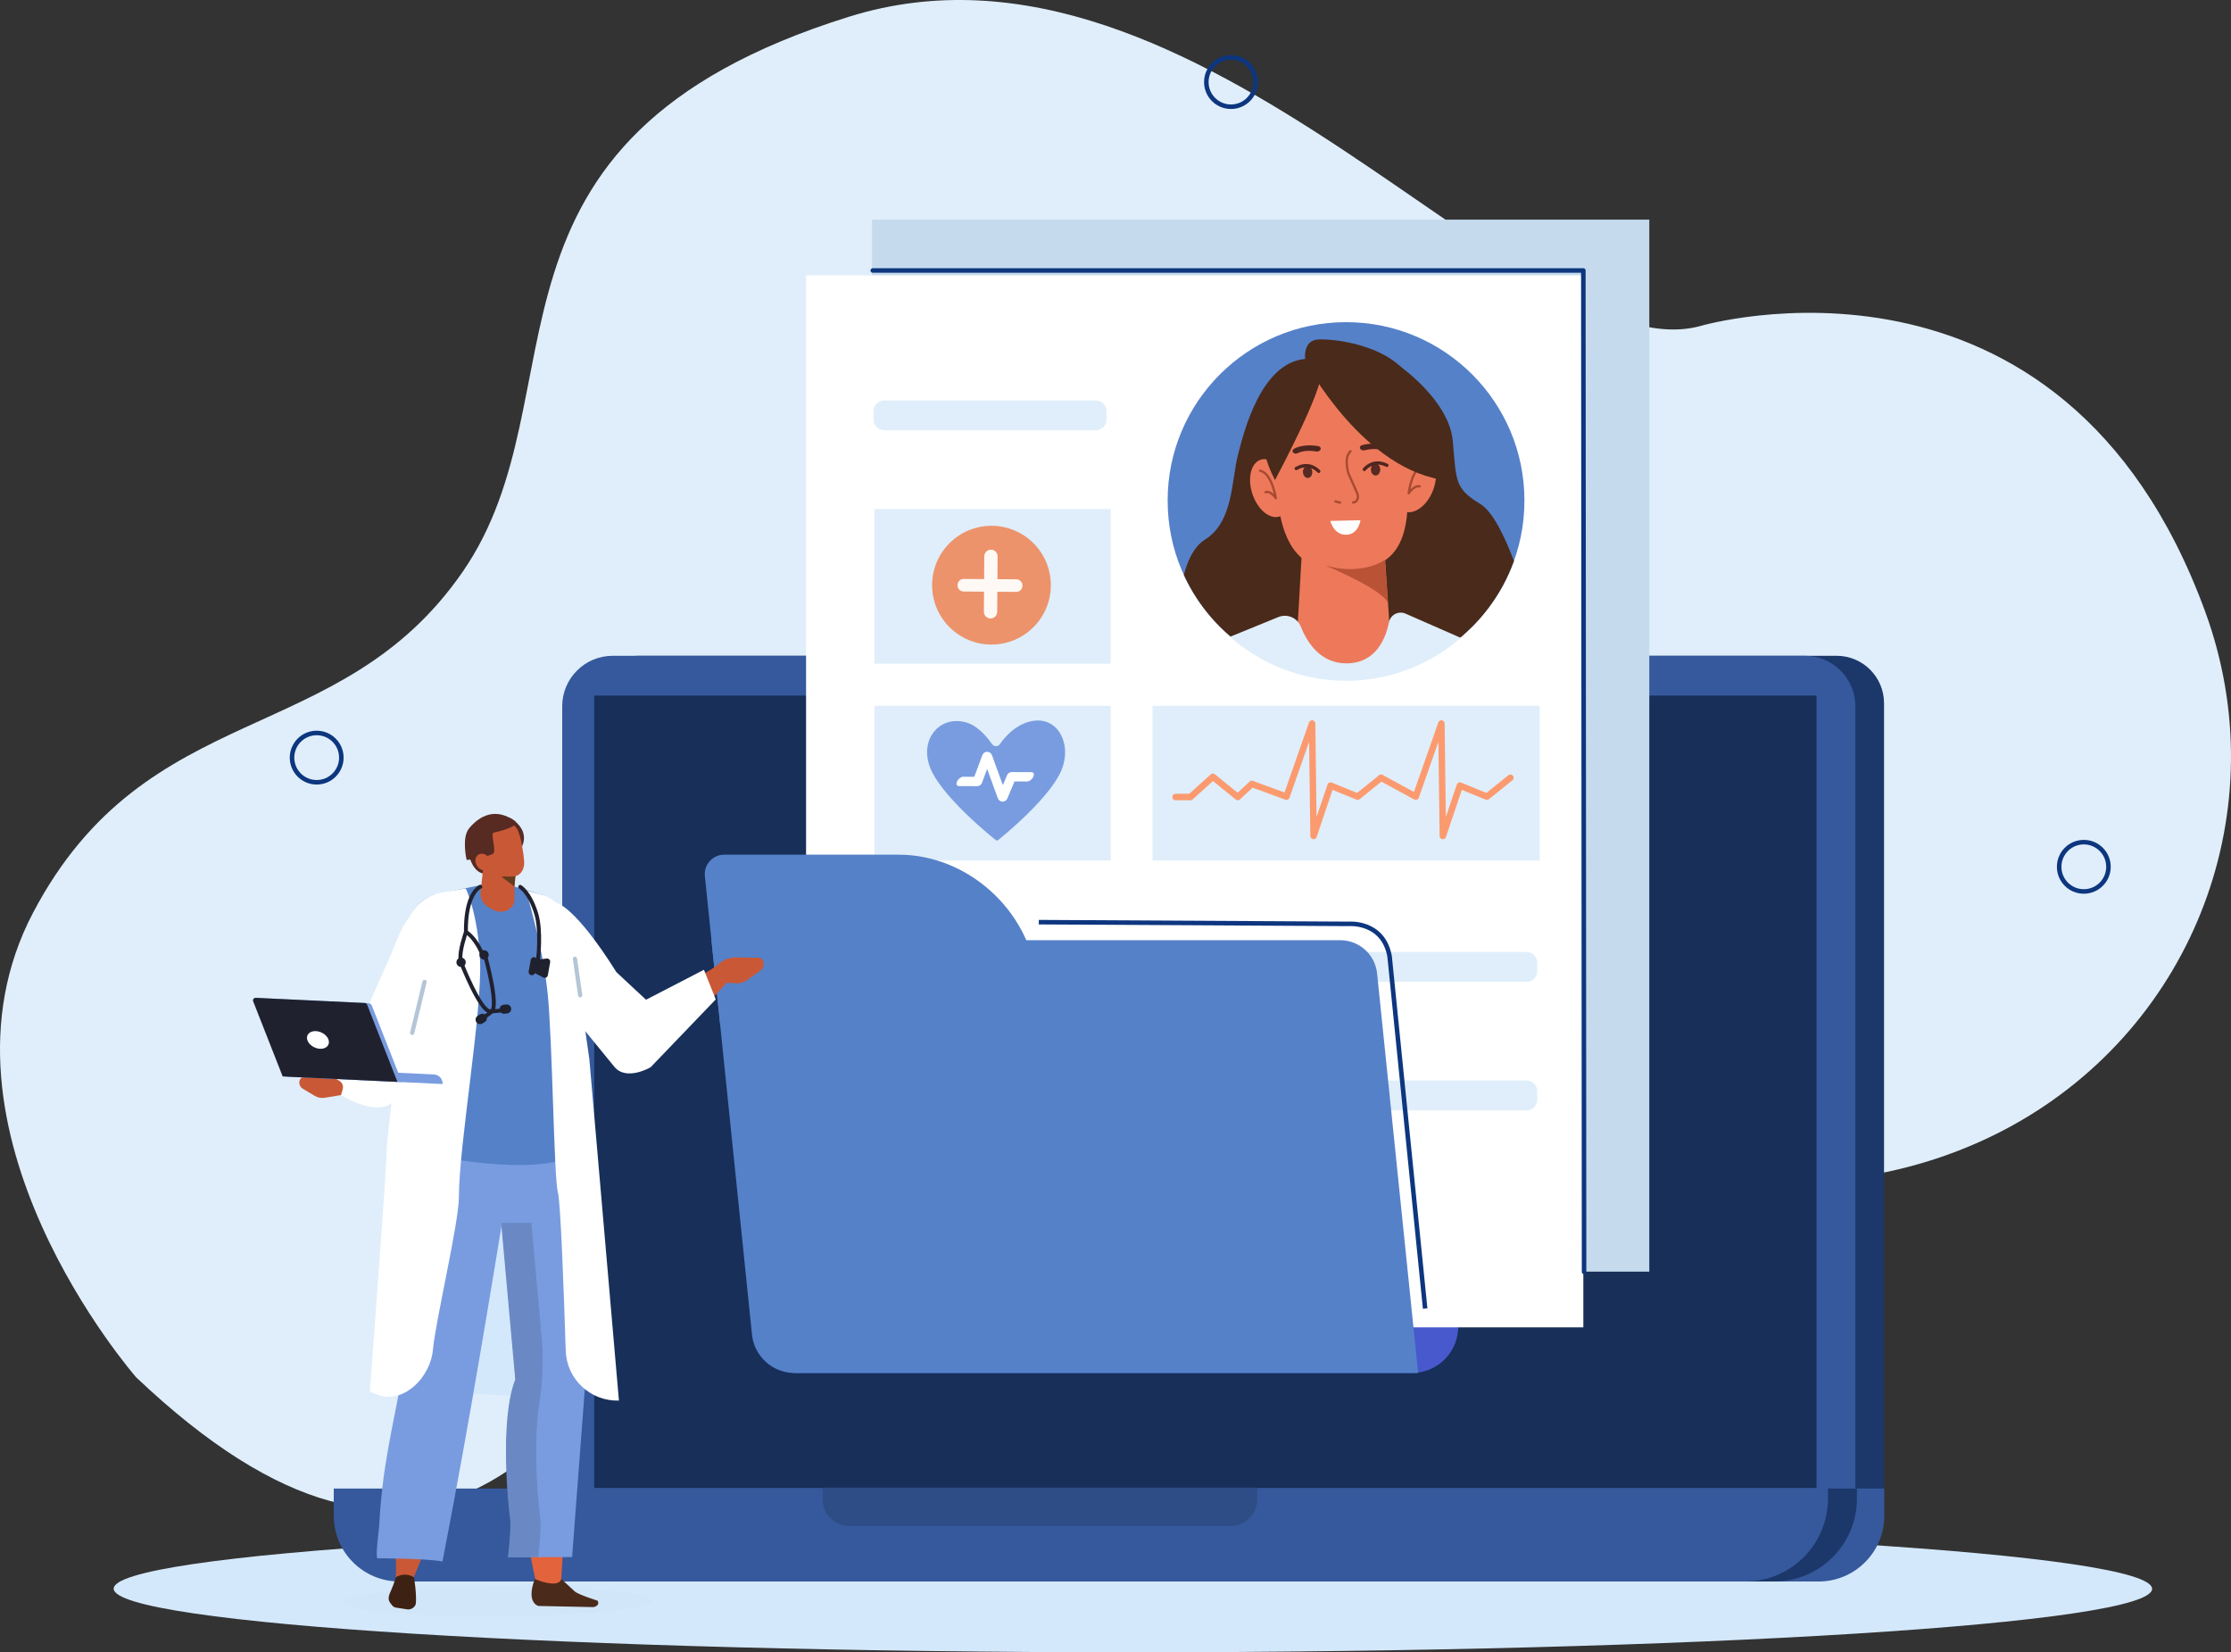 <?xml version="1.0" encoding="utf-8"?>
<!-- Generator: Adobe Illustrator 16.0.0, SVG Export Plug-In . SVG Version: 6.00 Build 0)  -->
<!DOCTYPE svg PUBLIC "-//W3C//DTD SVG 1.1//EN" "http://www.w3.org/Graphics/SVG/1.1/DTD/svg11.dtd">
<svg version="1.1" id="Layer_1" xmlns="http://www.w3.org/2000/svg" xmlns:xlink="http://www.w3.org/1999/xlink" x="0px" y="0px"
	 width="1957.904px" height="1449.903px" viewBox="0 0 1957.904 1449.903" enable-background="new 0 0 1957.904 1449.903"
	 xml:space="preserve">
<rect x="0" y="0" width="1957.904" height="1449.903" fill="#333333" stroke="none"/>
<path fill="#DFEEFA" d="M119.485,1208.586c0,0-190.57-217.691-90.367-407.873C129.32,610.533,298.084,658.132,406.109,501.646
	c108.026-156.486-7.672-378.766,338.85-486.937c308.48-96.296,592.931,313.347,747.111,271.395c0,0,317.394-93.538,443.2,250.628
	s-287.618,762.754-873.292,289.055C635.705,481.011,629.569,1692.496,119.485,1208.586z"/>
<path fill="#1C386B" d="M1611.804,1356.454H560.175c-22.978,0-41.605-18.627-41.605-41.604V617.064
	c0-22.978,18.627-41.605,41.605-41.605h1051.629c22.978,0,41.605,18.627,41.605,41.605v697.784
	C1653.409,1337.827,1634.781,1356.454,1611.804,1356.454z"/>
<g>
	<path fill="#35599C" d="M1583.951,1356.454H537.681c-24.458,0-44.284-19.826-44.284-44.284l0-692.426
		c0-24.458,19.827-44.284,44.285-44.284l1046.27,0c24.458,0,44.284,19.827,44.284,44.284l0.001,692.426
		C1628.236,1336.626,1608.409,1356.454,1583.951,1356.454z"/>
	<rect x="521.488" y="610.366" fill="#172F59" width="1072.649" height="695.313"/>
</g>
<rect x="765.286" y="192.737" fill="#C5DBED" width="682.126" height="923.117"/>
<circle fill-rule="evenodd" clip-rule="evenodd" fill="none" stroke="#0D367F" stroke-width="3.975" stroke-linecap="round" stroke-linejoin="round" stroke-miterlimit="10" cx="1828.728" cy="760.621" r="21.636"/>
<circle fill-rule="evenodd" clip-rule="evenodd" fill="none" stroke="#0D367F" stroke-width="3.975" stroke-linecap="round" stroke-linejoin="round" stroke-miterlimit="10" cx="1080.296" cy="72.018" r="21.636"/>
<circle fill-rule="evenodd" clip-rule="evenodd" fill="none" stroke="#0D367F" stroke-width="3.975" stroke-linecap="round" stroke-linejoin="round" stroke-miterlimit="10" cx="277.924" cy="664.815" r="21.636"/>
<path fill="#D4E8FC" d="M1888.655,1394.131c0.622,30.802-399.326,55.771-893.309,55.771s-894.938-24.97-895.56-55.771
	c-0.622-30.801,399.326-55.771,893.309-55.771S1888.034,1363.331,1888.655,1394.131z"/>
<path fill="#4759CC" d="M1239.091,1204.791H695.524l34.514-443.164h581.163l-31.596,405.682
	C1277.958,1188.463,1260.311,1204.791,1239.091,1204.791z"/>
<rect x="707.403" y="241.638" fill="#FFFFFF" width="682.126" height="923.117"/>
<path fill="#DFEEFA" d="M961.756,377.578H775.945c-5.094,0-9.262-4.168-9.262-9.262v-7.673c0-5.094,4.168-9.262,9.262-9.262h185.811
	c5.095,0,9.263,4.168,9.263,9.262v7.673C971.019,373.41,966.851,377.578,961.756,377.578z"/>
<path fill="#DFEEFA" d="M1339.739,861.596h-213.505c-5.095,0-9.263-4.168-9.263-9.263v-7.673c0-5.094,4.168-9.262,9.263-9.262
	h213.505c5.094,0,9.262,4.168,9.262,9.262v7.673C1349.001,857.428,1344.833,861.596,1339.739,861.596z"/>
<path fill="#DFEEFA" d="M1339.739,974.367h-213.505c-5.095,0-9.263-4.168-9.263-9.262v-7.673c0-5.094,4.168-9.262,9.263-9.262
	h213.505c5.094,0,9.262,4.168,9.262,9.262v7.673C1349.001,970.199,1344.833,974.367,1339.739,974.367z"/>
<rect x="1011.437" y="619.337" fill="#DFEEFA" width="339.81" height="135.725"/>
<rect x="767.431" y="619.337" fill="#DFEEFA" width="207.33" height="135.725"/>
<g>
	<g>
		<g>
			
				<polyline fill="none" stroke="#FC9A6F" stroke-width="5.676" stroke-linecap="round" stroke-linejoin="round" stroke-miterlimit="10" points="
				1212.041,682.511 1191.451,699.046 1167.7,689.334 1152.775,733.554 1151.478,634.878 1128.982,699.046 1098.577,687.901 
				1086.264,699.392 1064.417,681.636 1044.77,699.392 1031.647,699.392 			"/>
			
				<polyline fill="none" stroke="#FC9A6F" stroke-width="5.676" stroke-linecap="round" stroke-linejoin="round" stroke-miterlimit="10" points="
				1325.506,682.511 1304.915,699.046 1281.164,689.334 1266.239,733.554 1264.941,634.878 1242.446,699.046 1212.041,682.511 			
				"/>
			
				<path fill="none" stroke="#FC9A6F" stroke-width="5.676" stroke-linecap="round" stroke-linejoin="round" stroke-miterlimit="10" d="
				M1327.976,682.511"/>
		</g>
	</g>
</g>
<path fill="#5581C9" d="M913.72,897.419H631.807l-13.221-128.635c-1.034-10.058,6.858-18.803,16.969-18.803H788.75
	c60.65,0,114.871,49.167,121.104,109.817L913.72,897.419z"/>
<path fill="#5581C9" d="M1244.561,1204.791H697.265c-19.24,0-35.362-14.551-37.329-33.689l-35.567-346.06h551.86
	c16.646,0,30.596,12.589,32.298,29.148L1244.561,1204.791z"/>
<g>
	<path fill="#799CE0" d="M902.209,633.579c-11.656,3.531-19.441,12.033-24.811,19.472c-1.66,2.299-5.072,2.263-6.748-0.077
		c-5.667-7.914-13.979-17.503-25.25-19.671c-21.536-4.143-36.736,14.978-30.349,36.621c6.846,26.374,59.208,67.566,59.208,67.566
		l1.278,0.007c0,0,51.501-40.687,57.792-66.996C939.265,648.916,925.823,626.425,902.209,633.579z"/>
	<g>
		<path fill="#FFFFFF" d="M879.92,703.444c-0.053,0-0.106-0.001-0.16-0.004c-1.854-0.073-3.469-1.266-4.111-3.038l-9.324-25.668
			l-4.56,12.235c-0.642,1.733-2.316,2.897-4.164,2.889l-16.118-0.079c-1.248-0.006-2.025-0.792-2.038-2.063l0,0
			c-0.029-2.738,3.296-6.145,5.985-6.131l9.604,0.046l7.103-19.057c0.65-1.743,2.318-2.897,4.165-2.889c0.018,0,0.037,0,0.056,0.001
			c1.869,0.033,3.56,1.253,4.209,3.036l9.534,26.246l3.701-8.764c0.694-1.652,2.302-2.718,4.092-2.709l17.37,0.084
			c1.248,0.006,2.024,0.793,2.038,2.063l0,0c0.028,2.738-3.296,6.145-5.985,6.132l-10.969-0.054l-6.34,15.014
			C883.303,702.403,881.71,703.452,879.92,703.444z M854.167,683.96c-0.002,0.005-0.004,0.01-0.006,0.016L854.167,683.96z
			 M891.276,683.524l-0.004,0.01C891.273,683.53,891.274,683.527,891.276,683.524z"/>
	</g>
</g>
<rect x="767.431" y="446.688" fill="#DFEEFA" width="207.33" height="135.725"/>
<circle fill-rule="evenodd" clip-rule="evenodd" fill="#ED936B" cx="870.106" cy="513.498" r="52.105"/>
<path fill-rule="evenodd" clip-rule="evenodd" fill="#FFF9F5" d="M869.255,542.691L869.255,542.691
	c3.209,0.023,5.854-2.584,5.877-5.794l0.349-48.68c0.023-3.21-2.584-5.854-5.794-5.877l0,0c-3.209-0.023-5.854,2.584-5.877,5.793
	l-0.349,48.68C863.438,540.023,866.045,542.668,869.255,542.691z"/>
<path fill-rule="evenodd" clip-rule="evenodd" fill="#FFF9F5" d="M897.273,514.058l0.002-0.316c0.021-2.946-2.372-5.373-5.318-5.394
	l-46.217-0.325c-2.945-0.021-5.372,2.372-5.393,5.317l-0.002,0.316c-0.021,2.946,2.372,5.373,5.318,5.394l46.217,0.325
	C894.825,519.396,897.252,517.003,897.273,514.058z"/>
<path fill="#35599C" d="M1595.944,1387.779H350.583c-31.86,0-57.688-25.829-57.688-57.689v-23.896h1360.739v23.896
	C1653.633,1361.95,1627.805,1387.779,1595.944,1387.779z"/>
<path fill="#1C386B" d="M1604.183,1306.194v8.831c0,40.181-32.572,72.753-72.753,72.753h25.448
	c40.181,0,72.753-32.572,72.753-72.753v-8.831H1604.183z"/>
<path fill-rule="evenodd" clip-rule="evenodd" fill="#2E4D87" d="M1079.683,1339.127H745.59c-13.154,0-23.816-10.663-23.816-23.816
	v-9.865h381.725v9.865C1103.499,1328.464,1092.836,1339.127,1079.683,1339.127z"/>
<g>
	<path fill-rule="evenodd" clip-rule="evenodd" fill="#D2E6FA" d="M301.417,1406.015c-0.048,7.284,60.485,12.872,135.206,12.48
		c74.721-0.392,135.334-6.615,135.382-13.899c0.049-7.285-60.485-12.873-135.206-12.481
		C362.079,1392.506,301.466,1398.73,301.417,1406.015z"/>
	
		<rect x="368.954" y="1026.734" transform="matrix(0.999 0.047 -0.047 0.999 53.68 -19.201)" fill="#D4E8FC" width="127.644" height="197.087"/>
	<path fill-rule="evenodd" clip-rule="evenodd" fill="#E3633D" d="M470.809,1390.294c0,0-28.497-120.828-9.284-168.636l0.231-93.541
		l49.738-65.104l-19.244,328.442L470.809,1390.294z"/>
	<path fill-rule="evenodd" clip-rule="evenodd" fill="#4A2A1A" d="M492.587,1385.545l11.928,11.045
		c3.216,2.73,19.941,8.032,19.941,8.032l0,0c1.914,3.391-1.102,5.175-3.752,5.622l-48.086-1.006c0,0-11.282-2.302-3.294-23.668
		C478.392,1389.427,490.884,1392.191,492.587,1385.545z"/>
	<path fill-rule="evenodd" clip-rule="evenodd" fill="#799CE0" d="M516.354,1069.467l-3.034,148.261l-11.245,148.631h-55.907
		c0,0,3.133-25.843,1.854-34.043s-9.594-85.977,4.557-121.759l-13.122-145.724L516.354,1069.467z"/>
	<path fill-rule="evenodd" clip-rule="evenodd" fill="#6A89C4" d="M452.185,1210.557l-13.122-145.724l26.662,1.553l9.609,106.712
		c1.791,19.889,0.852,39.861-2.15,59.505c-5.932,38.827-0.089,92.948,0.967,99.713c1.279,8.2-1.854,34.043-1.854,34.043h-26.522
		c0,0,3.133-25.843,1.854-34.043C446.349,1324.116,438.035,1246.339,452.185,1210.557z"/>
	<path fill-rule="evenodd" clip-rule="evenodd" fill="#799CE0" d="M402.854,947.897l103.899,13.422
		c16.651,7.457,4.93,111.607,4.93,111.607l-68.742,0.147c-31.829-2.219-70.778,22.688-72.06-34.204
		C369.417,973.837,402.854,947.897,402.854,947.897z"/>
	<path fill="#C95836" d="M346.164,1350.578c0.091,0.121,0.181,0.241,1.279,1.53c-1.271,13.208,1.035,18.424-0.237,31.631
		c5.641,0.839,7.716,9.615,13.383,10.346c1.6,0.207,0.369-7.283,1.821-8.209l14.178-34.735L346.164,1350.578z"/>
	<path fill="#799CE0" d="M452.516,999.664c-19.958,122.929-39.928,245.918-64.192,370.503c-16.788-2.869-57.136-2.72-57.136-2.72
		c-1.837-2.327,1.355-24.643,1.523-27.796c2.852-53.564,11.059-82.395,21.76-140.468c8.869-83.818,10.53-141.345,23.029-209.438
		c27.934,2.397,46.542,8.233,74.381,11.379c0.406,0.055,0.812,0.108,1.217,0.163C453.456,1001.637,453.812,1001.988,452.516,999.664
		z"/>
	<path fill-rule="evenodd" clip-rule="evenodd" fill="#3D2213" d="M363.344,1384.164c0,0,2.376,14.158,1.609,22.756
		c-0.131,1.467-1.089,2.964-2.572,4.019c-1.482,1.054-3.305,1.535-4.893,1.291c-3.414-0.523-7.311-1.122-9.724-1.493
		c-1.503-0.23-2.75-0.911-3.549-1.938c-0.48-0.614-1.059-1.36-1.67-2.143c-2.782-3.571-1.161-7.008,0.976-11.862
		c2.207-5.017,3.923-10.817,3.923-10.817C356.444,1378.868,363.344,1384.164,363.344,1384.164z"/>
	<path fill="#C95836" d="M628.663,861.618l17.164,1.234c3.431,0.247,6.894-0.738,9.76-2.776l11.605-8.254
		c4.045-2.877,4.123-8.742,0.15-11.357l0,0l-21.715-0.341c-4.79-0.075-9.839,1.747-14.129,5.099l-7.149,5.587L628.663,861.618z"/>
	<g>
		<path fill-rule="evenodd" clip-rule="evenodd" fill="#C95836" d="M643.818,855.699c0,0-42.457,46.884-70.459,74.525
			c-29.146,28.771-49.526-21.363-27.429-34.127c9.096-5.254,80.179-46.628,80.179-46.628L643.818,855.699z"/>
	</g>
	<path fill="#FFFFFF" d="M489.029,792.539c0,0,15.761,2.988,51.944,60.538l25.959,24.19l50.846-26.289l10.35,26.007l-57.146,59.521
		c0,0-21.174,12.514-31.847-0.416c-10.672-12.931-45.626-55.987-45.626-55.987S475.113,798.8,489.029,792.539z"/>
	<path fill-rule="evenodd" clip-rule="evenodd" fill="#728F3B" d="M352.605,1014.739c0,0,73.868-1.274,93.182-0.462l-92.202-28.7
		C353.585,985.577,351.72,1006.056,352.605,1014.739z"/>
	<path fill-rule="evenodd" clip-rule="evenodd" fill="#5581C9" d="M476.755,785.618l-32.674-9.876l-12.716-0.987l-50.001,10.209
		c-17.106,5.658-26.75,22.446-22.482,39.141l3.436,51.146c-6.886,44.794-8.526,83.996-10.747,120.971
		c-0.399,6.646,4.397,12.699,11.356,14.273c47.969,10.851,126.574,21.443,149.578-3.223
		C518.529,926.641,503.761,841.051,476.755,785.618z"/>
	
		<line fill="none" stroke="#4E58AD" stroke-width="4.653" stroke-linecap="round" stroke-linejoin="round" stroke-miterlimit="10" x1="498.455" y1="859.42" x2="495.315" y2="833.704"/>
	<path fill-rule="evenodd" clip-rule="evenodd" fill="#572A22" d="M456.283,746.015c0,0,10.72-13.501-5.02-25.96
		c-15.741-12.458-15.705,19.608-15.199,19.984C436.571,740.415,456.283,746.015,456.283,746.015z"/>
	<path fill-rule="evenodd" clip-rule="evenodd" fill="#572A22" d="M411.845,751.228c0,0,3.217,16.247,15.597,15.669
		c12.38-0.577,9.811-36.133,9.811-36.133L411.845,751.228z"/>
	<path fill-rule="evenodd" clip-rule="evenodd" fill="#C95836" d="M451.229,756.517c0,0,0.178,17.865,0.327,32.663
		c0.041,3.941-2.319,7.569-6.167,9.49c-3.85,1.922-8.593,1.839-12.409-0.219c-1.249-0.673-2.466-1.329-3.619-1.95
		c-5.233-2.819-8.201-8.046-7.624-13.42c1.486-13.772,4.188-38.861,4.188-38.861L451.229,756.517L451.229,756.517z"/>
	<polygon fill-rule="evenodd" clip-rule="evenodd" fill="#633C1D" points="452.519,767.881 451.443,777.983 440.103,769.339 	"/>
	<path fill-rule="evenodd" clip-rule="evenodd" fill="#C95836" d="M419.129,738.559c-1.319-5.064,1.671-10.245,6.679-11.57
		c5.345-1.414,12.086-3.198,17.43-4.612c5.007-1.325,9.377,1.972,11.455,6.771c2.452,5.663,4.74,18.158,5.311,27.425
		c0.321,5.226-2.372,10.835-7.379,12.16c-5.345,1.414-22.704,0.504-26.767-8.752C422.765,752.933,421.07,746.014,419.129,738.559
		L419.129,738.559z"/>
	<path fill-rule="evenodd" clip-rule="evenodd" fill="#572A22" d="M409.52,754.608c0,0-4.707-19.666,2.304-27.936
		c9.421-11.111,22.892-18.02,39.44-6.617c0,0,8.962,4.314-17.947,10.576c-3.416,0.795,3.176,16.893-1.075,18.764
		C426.514,751.916,419.102,753.814,409.52,754.608L409.52,754.608z"/>
	<path fill-rule="evenodd" clip-rule="evenodd" fill="#C95836" d="M418.803,760.151c2.424,3.539,6.735,4.768,9.629,2.744
		s3.275-6.533,0.852-10.072c-2.424-3.539-6.735-4.769-9.629-2.745C416.761,752.102,416.379,756.612,418.803,760.151z"/>
	<path fill-rule="evenodd" clip-rule="evenodd" fill="#FFFFFF" d="M461.544,781.424c0,0,14.527,47.592,18.955,89.197
		c4.427,41.605,5.55,163.261,9.11,175.719c2.369,8.289,5.22,87.055,6.861,138.835c0.793,24.999,21.69,44.616,46.69,43.838l0,0
		l-25.962-299.735L500.76,814.814c-2.076-14.458-12.58-26.281-26.692-30.048L461.544,781.424z"/>
	<path fill-rule="evenodd" clip-rule="evenodd" fill="#FFFFFF" d="M408.718,779.636c0,0,10.741,21.086,12.558,63.347
		c1.972,45.896-18.431,160.603-18.568,207.652c-0.066,22.505-20.719,109.883-22.715,133.348
		c-2.007,23.604-24.053,47.071-46.837,40.589l-8.575-3.316c0,0,15.574-208.157,14.709-210.933s13.975-122.977,13.975-122.977
		l-3.564-28.186l6.561-43.927c2.455-16.438,15.227-29.418,31.623-32.14L408.718,779.636z"/>
	
		<path fill="none" stroke="#20212E" stroke-width="3.434" stroke-linecap="round" stroke-linejoin="round" stroke-miterlimit="10" d="
		M456.51,778.222c0,0,8.306,4.557,14.088,23.597c4.567,15.036,1.647,39.539,1.647,39.539"/>
	<g>
		
			<path fill="none" stroke="#20212E" stroke-width="3.434" stroke-linecap="round" stroke-linejoin="round" stroke-miterlimit="10" d="
			M408.926,817.748c0,0-1.455-31.624,12.587-39.647"/>
		
			<path fill="none" stroke="#20212E" stroke-width="3.434" stroke-linecap="round" stroke-linejoin="round" stroke-miterlimit="10" d="
			M423.944,838.712c-4.078-9.635-8.97-16.946-15.018-20.965c0,0-6.065,17.283-4.681,24.208"/>
		<path fill="#20212E" d="M405.633,848.382L405.633,848.382c-2.178,0.544-4.406-0.794-4.95-2.973l0,0
			c-0.544-2.179,0.793-4.406,2.972-4.95l0,0c2.178-0.543,4.406,0.794,4.95,2.973l0,0
			C409.149,845.611,407.812,847.838,405.633,848.382z"/>
		<path fill="#20212E" d="M425.815,841.884L425.815,841.884c-2.179,0.544-4.406-0.794-4.95-2.973l0,0
			c-0.544-2.178,0.793-4.405,2.972-4.949l0,0c2.179-0.544,4.406,0.793,4.95,2.972l0,0
			C429.332,839.113,427.994,841.34,425.815,841.884z"/>
		
			<path fill="none" stroke="#20212E" stroke-width="3.434" stroke-linecap="round" stroke-linejoin="round" stroke-miterlimit="10" d="
			M405.219,845.915c0,0,16.262,41.27,24.648,41.42s12.889-1.226,12.889-1.226"/>
		<path fill="#20212E" d="M445.129,889.281l-2.418,0.264c-2.158,0.236-4.115-1.336-4.351-3.494v-0.001
			c-0.235-2.156,1.337-4.114,3.494-4.35l2.418-0.264c2.158-0.236,4.115,1.336,4.351,3.494v0.001
			C448.858,887.088,447.286,889.045,445.129,889.281z"/>
		
			<path fill="none" stroke="#20212E" stroke-width="3.434" stroke-linecap="round" stroke-linejoin="round" stroke-miterlimit="10" d="
			M426.101,839.931c0,0,11.911,42.729,5.311,47.905c-6.6,5.177-7.682,5.158-7.682,5.158"/>
		<path fill="#20212E" d="M423.308,898.128l2.097-1.235c1.87-1.102,2.498-3.532,1.396-5.401l0,0
			c-1.102-1.87-3.532-2.499-5.402-1.397l-2.097,1.235c-1.87,1.102-2.499,3.532-1.397,5.402l0,0
			C419.007,898.601,421.438,899.23,423.308,898.128z"/>
	</g>
	<g>
		<path fill="#20212E" d="M466.482,852.445l10.324,5.311c1.646,0.847,3.642-0.141,3.967-1.963l2.045-11.472
			c0.326-1.827-1.214-3.446-3.055-3.212l-11.521,1.465L466.482,852.445z"/>
		<path fill="#20212E" d="M466.272,855.726L466.272,855.726c1.547,0.275,3.039-0.765,3.314-2.312l1.806-10.126
			c0.276-1.547-0.764-3.039-2.312-3.314l0,0c-1.547-0.276-3.039,0.764-3.314,2.312l-1.806,10.125
			C463.685,853.958,464.725,855.45,466.272,855.726z"/>
	</g>
	
		<line fill="none" stroke="#B4C5D6" stroke-width="3.704" stroke-linecap="round" stroke-linejoin="round" stroke-miterlimit="10" x1="509.166" y1="873.348" x2="504.57" y2="841.343"/>
	<path fill="#FFFFFF" d="M359.19,815.125c0,0,33.006,26.017,22.36,50.171c0,0-24.493,84.442-34.182,98.716
		c-12.971,19.109-48.13-3.066-48.13-3.066l-31.929-40.843l33.969,12.021l40.763-92.177c4.104-9.279,10.297-27.997,17.525-35.118
		L359.19,815.125z"/>
	
		<line fill-rule="evenodd" clip-rule="evenodd" fill="none" stroke="#B4C5D6" stroke-width="3.704" stroke-linecap="round" stroke-linejoin="round" stroke-miterlimit="10" x1="361.76" y1="906.327" x2="372.579" y2="861.62"/>
	<path fill="#C95836" d="M299.238,960.946l-14.481,2.363c-2.895,0.472-5.912-0.12-8.504-1.668l-10.498-6.271
		c-3.659-2.186-4.18-7.257-1.009-9.82l0,0l18.416-1.933c4.063-0.426,8.492,0.771,12.396,3.349l2.626,1.734
		c2.309,1.525,3.355,4.358,2.584,6.999L299.238,960.946z"/>
	<g>
		<path fill-rule="evenodd" clip-rule="evenodd" fill="#799CE0" d="M388.416,951.244l-106.288-5.03l0.38-8.042l98.246,4.649
			C385.196,943.031,388.626,946.802,388.416,951.244L388.416,951.244z"/>
		<path fill-rule="evenodd" clip-rule="evenodd" fill="#799CE0" d="M352.716,949.554l-100.718-4.767l-27.183-69.164l98.411,4.657
			c1.403,0.065,2.638,0.95,3.151,2.258L352.716,949.554z"/>
		<path fill-rule="evenodd" clip-rule="evenodd" fill="#20212E" d="M348.809,949.369l-100.718-4.767l-25.932-65.98
			c-0.587-1.494,0.562-3.098,2.165-3.021l95.87,4.537c0.871,0.041,1.637,0.59,1.956,1.401L348.809,949.369z"/>
		<path fill-rule="evenodd" clip-rule="evenodd" fill="#FFFFFF" d="M288.498,913.003c0.998,4.28-2.433,7.55-7.663,7.303
			c-5.23-0.248-10.279-3.919-11.277-8.199c-0.998-4.281,2.433-7.551,7.663-7.303C282.452,905.051,287.5,908.722,288.498,913.003z"/>
	</g>
</g>
<polyline fill="none" stroke="#0D367F" stroke-width="3.975" stroke-linecap="round" stroke-linejoin="round" stroke-miterlimit="10" points="
	765.934,237.362 1389.529,237.362 1390.168,1116.08 "/>
<path fill="none" stroke="#0D367F" stroke-width="3.975" stroke-miterlimit="10" d="M911.639,809.202l271.698,1.497
	c0,0,30.419-2.836,36.167,28.521l31.196,309.044"/>
<g>
	<circle fill="#5581C9" cx="1181.271" cy="439.252" r="156.558"/>
	<path fill-rule="evenodd" clip-rule="evenodd" fill="#4A2A1A" d="M1299.246,442.371c-22.69-13.933-21.098-19.505-24.283-55.333
		c-3.184-35.827-46.973-66.081-46.973-66.081l-22.292,52.148c0,0-22.292-61.702-60.508-58.119
		c-38.215,3.583-53.343,62.498-58.915,84.791c-5.573,22.292-3.98,58.119-28.662,73.644c-9.874,6.211-15.473,18.541-18.644,31.098
		c25.052,54.54,80.455,92.108,144.335,91.279c67.146-0.872,123.848-43.901,145.311-103.575
		C1320.582,470.991,1310.098,449.034,1299.246,442.371z"/>
	<path fill="#ED795A" d="M1120.762,415.374c0.228-10.463-2.957-51.084,0.485-61.506c5.96-18.048,16.534-27.919,29.435-32.484
		l36.624-3.42c17.454,1.393,32.685,10.126,41.711,31.994c4.188,10.145,3.957,50.89,4.942,61.31
		c3.195,33.784,5.471,85.637-41.597,87.035c-0.644,0.019,1.982-3.972,1.344-3.957l-0.379-10.434l-26.775,0.972l0.378,10.434
		c-0.637,0.031,6.969,3.952,6.325,3.98C1126.211,501.313,1120.023,449.3,1120.762,415.374z"/>
	<path fill="#ED795A" d="M1178.098,593.905l-39.925-34.096l0.739-12.879l6.665-116.137l66.584,9.697l7.47,111.518
		C1219.479,566.385,1188.453,595.413,1178.098,593.905z"/>
	<g>
		<g>
			<path fill="#4F261F" d="M1196.485,395.249c-1.204-0.062-2.338-0.649-2.831-1.568c-0.667-1.242,0.078-2.617,1.67-3.073
				c0.487-0.141,11.952-3.35,21.229,0.618c1.54,0.659,2.146,2.125,1.354,3.273c-0.786,1.146-2.668,1.549-4.217,0.888
				c-6.663-2.853-15.853-0.305-15.942-0.278C1197.334,395.228,1196.904,395.271,1196.485,395.249z"/>
		</g>
	</g>
	<path fill="#572A22" d="M1203.092,412.04c0.002,2.884,1.836,5.223,4.097,5.224s4.092-2.336,4.09-5.22s-1.836-5.223-4.097-5.224
		C1204.921,406.818,1203.09,409.155,1203.092,412.04z"/>
	<path fill="none" stroke="#4F261F" stroke-width="2.901" stroke-linecap="round" stroke-miterlimit="10" d="M1197.318,411.939
		c0,0,7.482-9.826,19.784-3.615"/>
	<g>
		<g>
			<path fill="#4F261F" d="M1156.177,396.21c1.196-0.148,2.284-0.817,2.71-1.769c0.575-1.287-0.269-2.604-1.889-2.943
				c-0.496-0.105-12.164-2.475-21.129,2.155c-1.488,0.769-1.985,2.275-1.114,3.363c0.867,1.085,2.774,1.352,4.271,0.581
				c6.438-3.328,15.789-1.454,15.88-1.433C1155.328,396.25,1155.76,396.262,1156.177,396.21z"/>
		</g>
	</g>
	<path fill="#572A22" d="M1151.637,413.907c0.207,2.876-1.452,5.342-3.707,5.507c-2.254,0.165-4.25-2.033-4.457-4.91
		c-0.207-2.876,1.452-5.342,3.707-5.507C1149.434,408.832,1151.43,411.03,1151.637,413.907z"/>
	<path fill="none" stroke="#4F261F" stroke-width="2.901" stroke-linecap="round" stroke-miterlimit="10" d="M1157.313,413.629
		c0,0-7.86-9.375-19.739-2.498"/>
	<path fill="#BA5236" d="M1215.307,491.381c0,0-19.671,14.274-52.376,4.746c0,0,54.522,22.618,55.296,34.227L1215.307,491.381z"/>
	<path fill="#ED795A" d="M1100.05,436.031c5.448,13.383,16.394,20.779,24.446,16.519c8.052-4.26,10.163-18.563,4.714-31.945
		c-5.449-13.383-16.394-20.779-24.446-16.519C1096.711,408.345,1094.601,422.647,1100.05,436.031z"/>
	
		<path fill="none" stroke="#A84A31" stroke-width="2.013" stroke-linecap="round" stroke-linejoin="round" stroke-miterlimit="10" d="
		M1105.779,413.044c10.368,1.833,13.892,24.064,13.892,24.064s-4.626-6.844-9.082-5.229"/>
	<path fill="#ED795A" d="M1257.746,429.925c-5.185,13.873-16.768,22.305-25.872,18.833c-9.104-3.473-12.283-17.534-7.099-31.407
		c5.184-13.874,16.768-22.305,25.872-18.833C1259.752,401.991,1262.931,416.052,1257.746,429.925z"/>
	
		<path fill="none" stroke="#A84A31" stroke-width="2.013" stroke-linecap="round" stroke-linejoin="round" stroke-miterlimit="10" d="
		M1250.069,407.552c-11.283,2.828-13.82,25.34-13.82,25.34s4.672-7.271,9.666-6.091"/>
	
		<path fill="none" stroke="#A84A31" stroke-width="2.013" stroke-linecap="round" stroke-linejoin="round" stroke-miterlimit="10" d="
		M1187.368,440.922c1.195-0.144,2.037-0.377,2.771-1.13c1.74-1.784,2.009-4.549,0.998-6.827l-3.043-6.861l-4.766-10.743
		c0,0-4.326-14.071,1.885-19.407"/>
	
		<line fill="none" stroke="#A84A31" stroke-width="2.013" stroke-linecap="round" stroke-linejoin="round" stroke-miterlimit="10" x1="1176.086" y1="441.068" x2="1171.924" y2="440.02"/>
	<path fill="#DFEEFA" d="M1183.289,597.373c35.053-0.475,67.265-12.725,93.107-33.025l5.591-4.617l-48.472-21.257
		c-6.156-2.7-13.258,0.95-14.579,7.541c-2.909,14.516-11.5,35.774-36.857,36.081c-23.296,0.282-35.045-18.451-40.544-32.32
		c-3.074-7.752-11.917-11.459-19.638-8.311l-42.459,17.316C1107.323,583.282,1143.668,597.91,1183.289,597.373z"/>
	<path fill-rule="evenodd" clip-rule="evenodd" fill="#4A2A1A" d="M1145.633,317.576c0,0,51.505,96.934,125.35,104.095
		c0,0-17.044-35.62-27.785-76.794c-10.74-41.175-71.607-47.888-86.376-46.993C1142.052,298.779,1145.633,317.576,1145.633,317.576z"
		/>
	<path fill-rule="evenodd" clip-rule="evenodd" fill="#4A2A1A" d="M1159.521,325.734c-2.389-15.525-18.71-9.156-18.71-9.156
		s-56.526,38.215-21.894,104.694C1118.918,421.273,1161.909,341.259,1159.521,325.734z"/>
	<path fill="#FFFFFF" d="M1167.482,457.102l26.473-0.6c0,0-1.792,12.739-12.738,12.739
		C1170.27,469.241,1167.482,457.102,1167.482,457.102z"/>
</g>
</svg>

